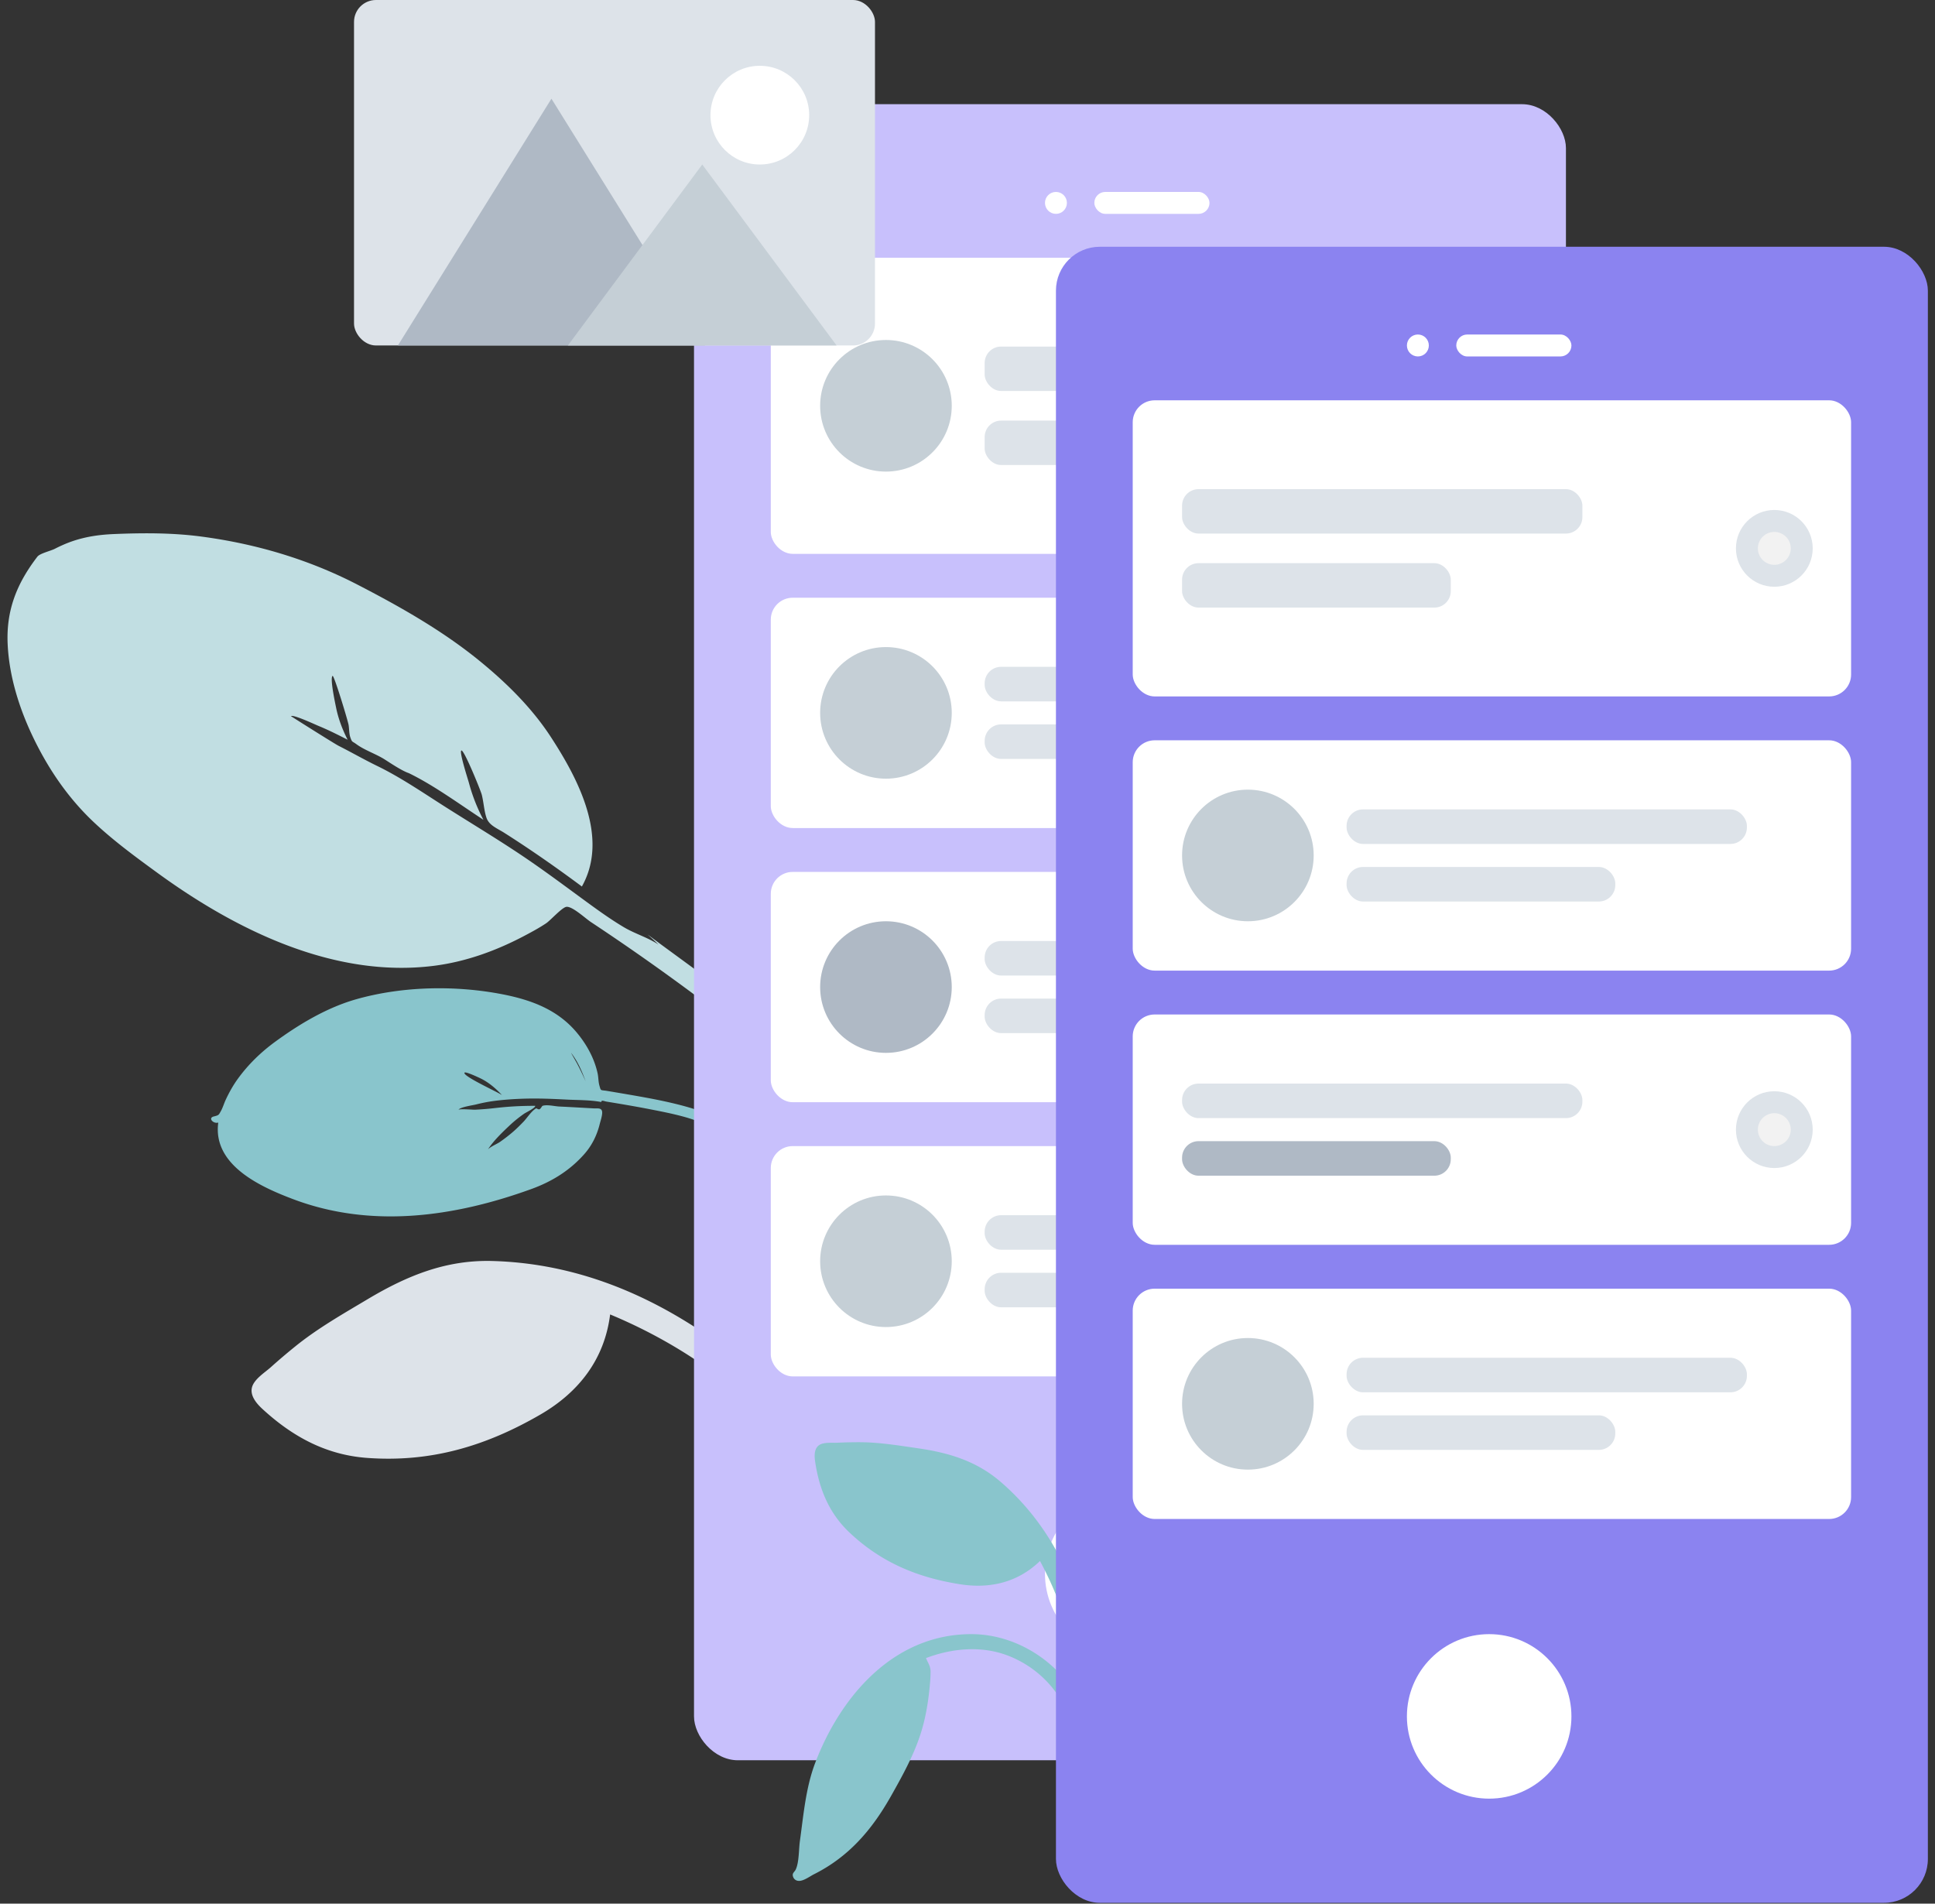 <svg xmlns="http://www.w3.org/2000/svg" width="247" height="243" viewBox="0 0 247 243">
    <rect x="0" y="0" width="247" height="243" fill="#333333" stroke="none"/>
    <g fill="none" fill-rule="evenodd">
        <path fill="#DDE3E9" d="M37.682 171.878a78.682 78.682 0 0 0-3.104 2.64c-.77.692-2.134 1.522-2.41 2.572-.288 1.09.62 2.112 1.337 2.772 3.792 3.488 8.062 5.847 13.316 6.239 8.09.604 15.131-1.462 22.151-5.527 4.93-2.856 8.197-7.08 8.91-12.784 5.873 2.441 11.552 5.805 16.378 9.933 2.382 2.038 4.433 4.295 6.33 6.796 1.215 1.603 2.39 3.232 3.481 4.923.474.734.956 2.037 1.739 2.46.919.497 2.03-.282 1.984-1.303-.038-.85-.956-1.837-1.385-2.532a94.6 94.6 0 0 0-2.2-3.424c-1.233-1.817-2.508-3.61-3.897-5.31-3.125-3.822-7.1-6.979-11.222-9.67-7.905-5.165-16.582-8.419-26.201-8.694-5.915-.17-10.891 1.85-15.95 4.869-3.149 1.879-6.4 3.726-9.257 6.04"/>
        <path fill="#C1DEE2" d="M114.409 146.899c-6.164-6.348-12.35-12.617-19.236-18.206-4.059-3.294-8.336-6.29-12.525-9.412.483.423.957.859 1.42 1.305-1.308-.888-3.02-1.39-4.406-2.211-1.546-.916-3.024-1.965-4.474-3.021-2.83-2.062-5.617-4.164-8.526-6.118-3.241-2.178-6.6-4.19-9.897-6.285-2.797-1.779-5.629-3.725-8.622-5.179-1.63-.792-3.266-1.732-4.903-2.558-.549-.277-6.11-3.789-6.097-3.8.308-.23 3.107 1.084 3.54 1.261 1.264.517 2.473 1.134 3.689 1.75-.667-1.316-1.196-2.699-1.483-4.154-.089-.45-.8-3.72-.436-3.994.181-.137 1.956 5.714 2.047 6.277.074.457.063 1.115.212 1.547.242.7.23.488.762.882.975.721 2.27 1.172 3.325 1.776.569.317 2.33 1.577 3.392 1.936 3.211 1.56 6.466 3.96 9.517 5.952a22.438 22.438 0 0 1-1.854-4.728c-.106-.392-1.246-3.904-.97-4.112.312-.235 2.485 5.13 2.613 5.637.24.943.29 1.993.588 2.911.33 1.007 1.354 1.365 2.279 1.952 3.4 2.16 6.683 4.456 9.912 6.856 3.523-6.265-.54-13.831-3.963-19.088-2.467-3.789-5.79-7.037-9.297-9.873-4.681-3.784-10.037-6.808-15.387-9.573-6.233-3.223-12.97-5.22-19.973-6.142-3.663-.482-7.41-.469-11.11-.314-1.808.075-3.543.315-5.276.904-.78.266-1.535.601-2.27.977-.559.285-1.91.586-2.231 1.011C2.125 74.506.772 77.935.979 82.26c.195 4.094 1.488 8.19 3.242 11.842 1.954 4.066 4.467 7.756 7.754 10.853 2.508 2.364 5.312 4.42 8.097 6.45 9.905 7.22 22.464 13.498 35.294 11.885 4.153-.522 8.103-1.974 11.794-3.948.87-.465 1.735-.935 2.556-1.485.553-.37 2.033-2.038 2.59-2.098.763-.083 2.407 1.469 3.123 1.942a295.834 295.834 0 0 1 15.929 11.318c5.52 4.192 10.768 8.669 15.863 13.356 2.167 1.994 4.32 3.992 6.423 6.053.49.48 1.688 2.245 2.576 2.325.562.05.94-.429.86-.949-.14-.903-2.04-2.255-2.671-2.905"/>
        <path fill="#89C5CC" d="M64.096 139.81c-.748-.81-1.588-1.54-2.574-2.062-.25-.131-2.107-1.014-2.228-.82-.282.45 4.578 2.624 4.802 2.882m8.807-5.41c-.006.034.638 1.127.814 1.463.373.715.717 1.443 1.042 2.173-.48-1.29-.973-2.485-1.856-3.636m-45.04 8.896c-.621.2-1.367-.587-.562-.781.65-.156.619-.193.911-.717.237-.426.384-.945.592-1.392.442-.948.943-1.852 1.558-2.699 1.319-1.816 2.925-3.38 4.727-4.699 3.144-2.3 6.67-4.404 10.41-5.46 5.947-1.68 12.715-1.784 18.67-.62 3.69.722 7.06 1.976 9.51 4.946 1.224 1.484 2.185 3.223 2.605 5.138.11.5.089 1.057.226 1.547.211.753.118.553 1 .7.961.16 1.923.323 2.884.489 2.516.435 5.047.897 7.5 1.604a20.23 20.23 0 0 1 2.366.846c.584.25 2.906 1.032 3.188 1.79.47 1.26-1.104.69-1.593.415a18.9 18.9 0 0 0-1.315-.672 21.531 21.531 0 0 0-3.49-1.242c-1.294-.346-2.614-.604-3.928-.863-1.226-.24-2.457-.46-3.69-.67-.684-.116-1.37-.23-2.054-.342-.234-.039-.647-.242-.616.063-1.44-.278-2.998-.238-4.465-.315-1.798-.093-3.601-.17-5.404-.114-1.301.04-2.603.126-3.896.3-.757.103-1.5.252-2.242.441-.408.104-2.015.325-2.237.68.096-.153 1.87-.005 2.095-.013a36.63 36.63 0 0 0 2.698-.224 41.908 41.908 0 0 1 5.013-.27c-.006.294-1.15.818-1.43 1.012-.625.437-1.225.914-1.784 1.437-.985.92-2.165 2.06-2.847 3.151.201-.321 1.192-.74 1.544-.985a20.704 20.704 0 0 0 1.637-1.262c.482-.415.932-.862 1.374-1.32.443-.457 1.043-1.408 1.624-1.713.035-.018.289.182.433.114.145-.069.325-.411.362-.425.541-.21 1.569.05 2.138.077 1.475.068 2.948.157 4.423.238.456.025.844-.079 1.017.258.184.36-.153 1.304-.249 1.695-.355 1.453-.987 2.756-1.98 3.882-1.861 2.11-4.156 3.515-6.748 4.456-9.93 3.602-20.493 5.044-30.419 1.297-4.11-1.551-10.298-4.323-9.557-9.778"/>
        <g transform="translate(88.59 13.3)">
            <rect width="111.3" height="211.4" fill="#C8C0FC" rx="5.6"/>
            <circle cx="55.3" cy="187.6" r="10.5" fill="#FFF"/>
            <g fill="#FFF" transform="translate(44.8 11.2)">
                <circle cx="1.4" cy="1.4" r="1.4"/>
                <rect width="14.7" height="2.8" x="6.3" rx="1.4"/>
            </g>
            <g transform="translate(9.8 19.6)">
                <rect width="91.7" height="37.8" fill="#FFF" rx="2.8"/>
                <g fill="#DDE3E9" transform="translate(27.3 11.34)">
                    <rect width="51.1" height="5.67" rx="2.1"/>
                    <rect width="34.3" height="5.67" y="9.45" rx="2.1"/>
                </g>
                <circle cx="14.7" cy="18.9" r="8.4" fill="#C5CFD6"/>
            </g>
            <g transform="translate(9.8 63)">
                <rect width="91.7" height="29.4" fill="#FFF" rx="2.8"/>
                <g fill="#DDE3E9" transform="translate(27.3 8.82)">
                    <rect width="51.1" height="4.41" rx="2.1"/>
                    <rect width="34.3" height="4.41" y="7.35" rx="2.1"/>
                </g>
                <circle cx="14.7" cy="14.7" r="8.4" fill="#C5CFD6"/>
            </g>
            <g transform="translate(9.8 98)">
                <rect width="91.7" height="29.4" fill="#FFF" rx="2.8"/>
                <g fill="#DDE3E9" transform="translate(27.3 8.82)">
                    <rect width="51.1" height="4.41" rx="2.1"/>
                    <rect width="34.3" height="4.41" y="7.35" rx="2.1"/>
                </g>
                <circle cx="14.7" cy="14.7" r="8.4" fill="#AFB9C5"/>
            </g>
            <g transform="translate(9.8 133)">
                <rect width="91.7" height="29.4" fill="#FFF" rx="2.8"/>
                <g fill="#DDE3E9" transform="translate(27.3 8.82)">
                    <rect width="51.1" height="4.41" rx="2.1"/>
                    <rect width="34.3" height="4.41" y="7.35" rx="2.1"/>
                </g>
                <circle cx="14.7" cy="14.7" r="8.4" fill="#C5CFD6"/>
            </g>
        </g>
        <g transform="translate(101.19 31.5)">
            <g fill="#89C5CC">
                <path d="M8.498 152.6c-.927 0-1.852.019-2.778.067-.706.037-1.785-.11-2.383.33-.62.457-.577 1.393-.48 2.054.512 3.494 1.763 6.592 4.38 9.068 4.03 3.812 8.65 5.749 14.116 6.611 3.84.606 7.385-.235 10.211-2.966 2.066 3.833 3.633 8.075 4.419 12.357.388 2.112.506 4.2.438 6.35a54.759 54.759 0 0 1-.268 4.124c-.064.596-.368 1.498-.134 2.061.273.661 1.197.725 1.611.161.345-.469.282-1.39.353-1.946a65.15 65.15 0 0 0 .304-2.773c.126-1.5.22-3.004.213-4.51-.016-3.383-.768-6.78-1.797-9.992-1.974-6.161-5.177-11.638-10.159-15.934-3.063-2.642-6.568-3.712-10.545-4.286-2.476-.358-4.993-.776-7.501-.776"/>
                <path d="M22.8 177.1c-10.01 0-16.75 8.067-19.938 16.451-1.201 3.16-1.483 6.63-1.946 9.95-.149 1.064-.094 2.687-.526 3.635-.157.344-.516.468-.344.937a.76.76 0 0 0 .615.514c.63.116 1.52-.57 2.06-.84 4.476-2.246 7.418-5.718 9.818-9.966 1.487-2.632 2.997-5.366 3.88-8.256.54-1.766.854-3.625 1.039-5.457.072-.722.143-1.46.139-2.186-.005-.72-.34-1.1-.58-1.727 3.34-1.265 7.109-1.61 10.492-.3 3.129 1.213 5.728 3.554 7.184 6.496.378.765.67 1.571.882 2.394.139.539.146 1.238.403 1.725.625 1.181 1.94.392 1.814-.708-.352-3.067-2.107-6.146-4.35-8.278-2.828-2.69-6.662-4.384-10.642-4.384"/>
            </g>
            <rect width="111.3" height="211.4" x="33.6" fill="#8B83F0" rx="5.6"/>
            <circle cx="88.9" cy="187.6" r="10.5" fill="#FFF"/>
            <g fill="#FFF" transform="translate(78.4 11.2)">
                <circle cx="1.4" cy="1.4" r="1.4"/>
                <rect width="14.7" height="2.8" x="6.3" rx="1.4"/>
            </g>
            <g transform="translate(43.4 19.6)">
                <rect width="91.7" height="37.8" fill="#FFF" rx="2.8"/>
                <g fill="#DDE3E9" transform="translate(6.3 11.34)">
                    <rect width="51.1" height="5.67" rx="2.1"/>
                    <rect width="34.3" height="5.67" y="9.45" rx="2.1"/>
                </g>
                <g transform="translate(77 14)">
                    <circle cx="4.9" cy="4.9" r="4.9" fill="#DDE3E9"/>
                    <circle cx="4.9" cy="4.9" r="2.1" fill="#F2F2F2"/>
                </g>
            </g>
            <g transform="translate(43.4 63)">
                <rect width="91.7" height="29.4" fill="#FFF" rx="2.8"/>
                <g fill="#DDE3E9" transform="translate(27.3 8.82)">
                    <rect width="51.1" height="4.41" rx="2.1"/>
                    <rect width="34.3" height="4.41" y="7.35" rx="2.1"/>
                </g>
                <circle cx="14.7" cy="14.7" r="8.4" fill="#C5CFD6"/>
            </g>
            <g transform="translate(43.4 98)">
                <rect width="91.7" height="29.4" fill="#FFF" rx="2.8"/>
                <g transform="translate(6.3 8.82)">
                    <rect width="51.1" height="4.41" fill="#DDE3E9" rx="2.1"/>
                    <rect width="34.3" height="4.41" y="7.35" fill="#AFB9C5" rx="2.1"/>
                </g>
                <g transform="translate(77 9.8)">
                    <circle cx="4.9" cy="4.9" r="4.9" fill="#DDE3E9"/>
                    <circle cx="4.9" cy="4.9" r="2.1" fill="#F2F2F2"/>
                </g>
            </g>
            <g transform="translate(43.4 133)">
                <rect width="91.7" height="29.4" fill="#FFF" rx="2.8"/>
                <g fill="#DDE3E9" transform="translate(27.3 8.82)">
                    <rect width="51.1" height="4.41" rx="2.1"/>
                    <rect width="34.3" height="4.41" y="7.35" rx="2.1"/>
                </g>
                <circle cx="14.7" cy="14.7" r="8.4" fill="#C5CFD6"/>
            </g>
        </g>
        <g transform="translate(45.19)">
            <path fill="#C5CFD6" d="M33.605 36.39l-.01.023c.004-.007.01-.035.01-.023"/>
            <path fill="#C5CFD6" d="M33.598 36.401l-.001.007c0-.007.013-.028.001-.007M33.647 36.283c-.01.028-.022.054-.034.082.006-.014.012-.025.017-.039a7.7 7.7 0 0 1 .017-.043"/>
            <path fill="#C5CFD6" d="M33.616 36.367l-.017.04c-.04.078.017-.04.017-.04M33.6 36.4zM33.6 36.401V36.4v.002M33.593 36.411c-.009.017.039-.064 0 0M33.599 36.401l.002-.002-.002.002"/>
            <rect width="66.5" height="44.1" fill="#DDE3E9" rx="2.8"/>
            <path fill="#AFB9C5" d="M25.2 12.6L5.6 44.1h39.2z"/>
            <path fill="#C5CFD6" d="M44.45 21L27.3 44.1h34.3z"/>
            <circle cx="51.8" cy="14.7" r="6.3" fill="#FFF"/>
        </g>
    </g>
</svg>
